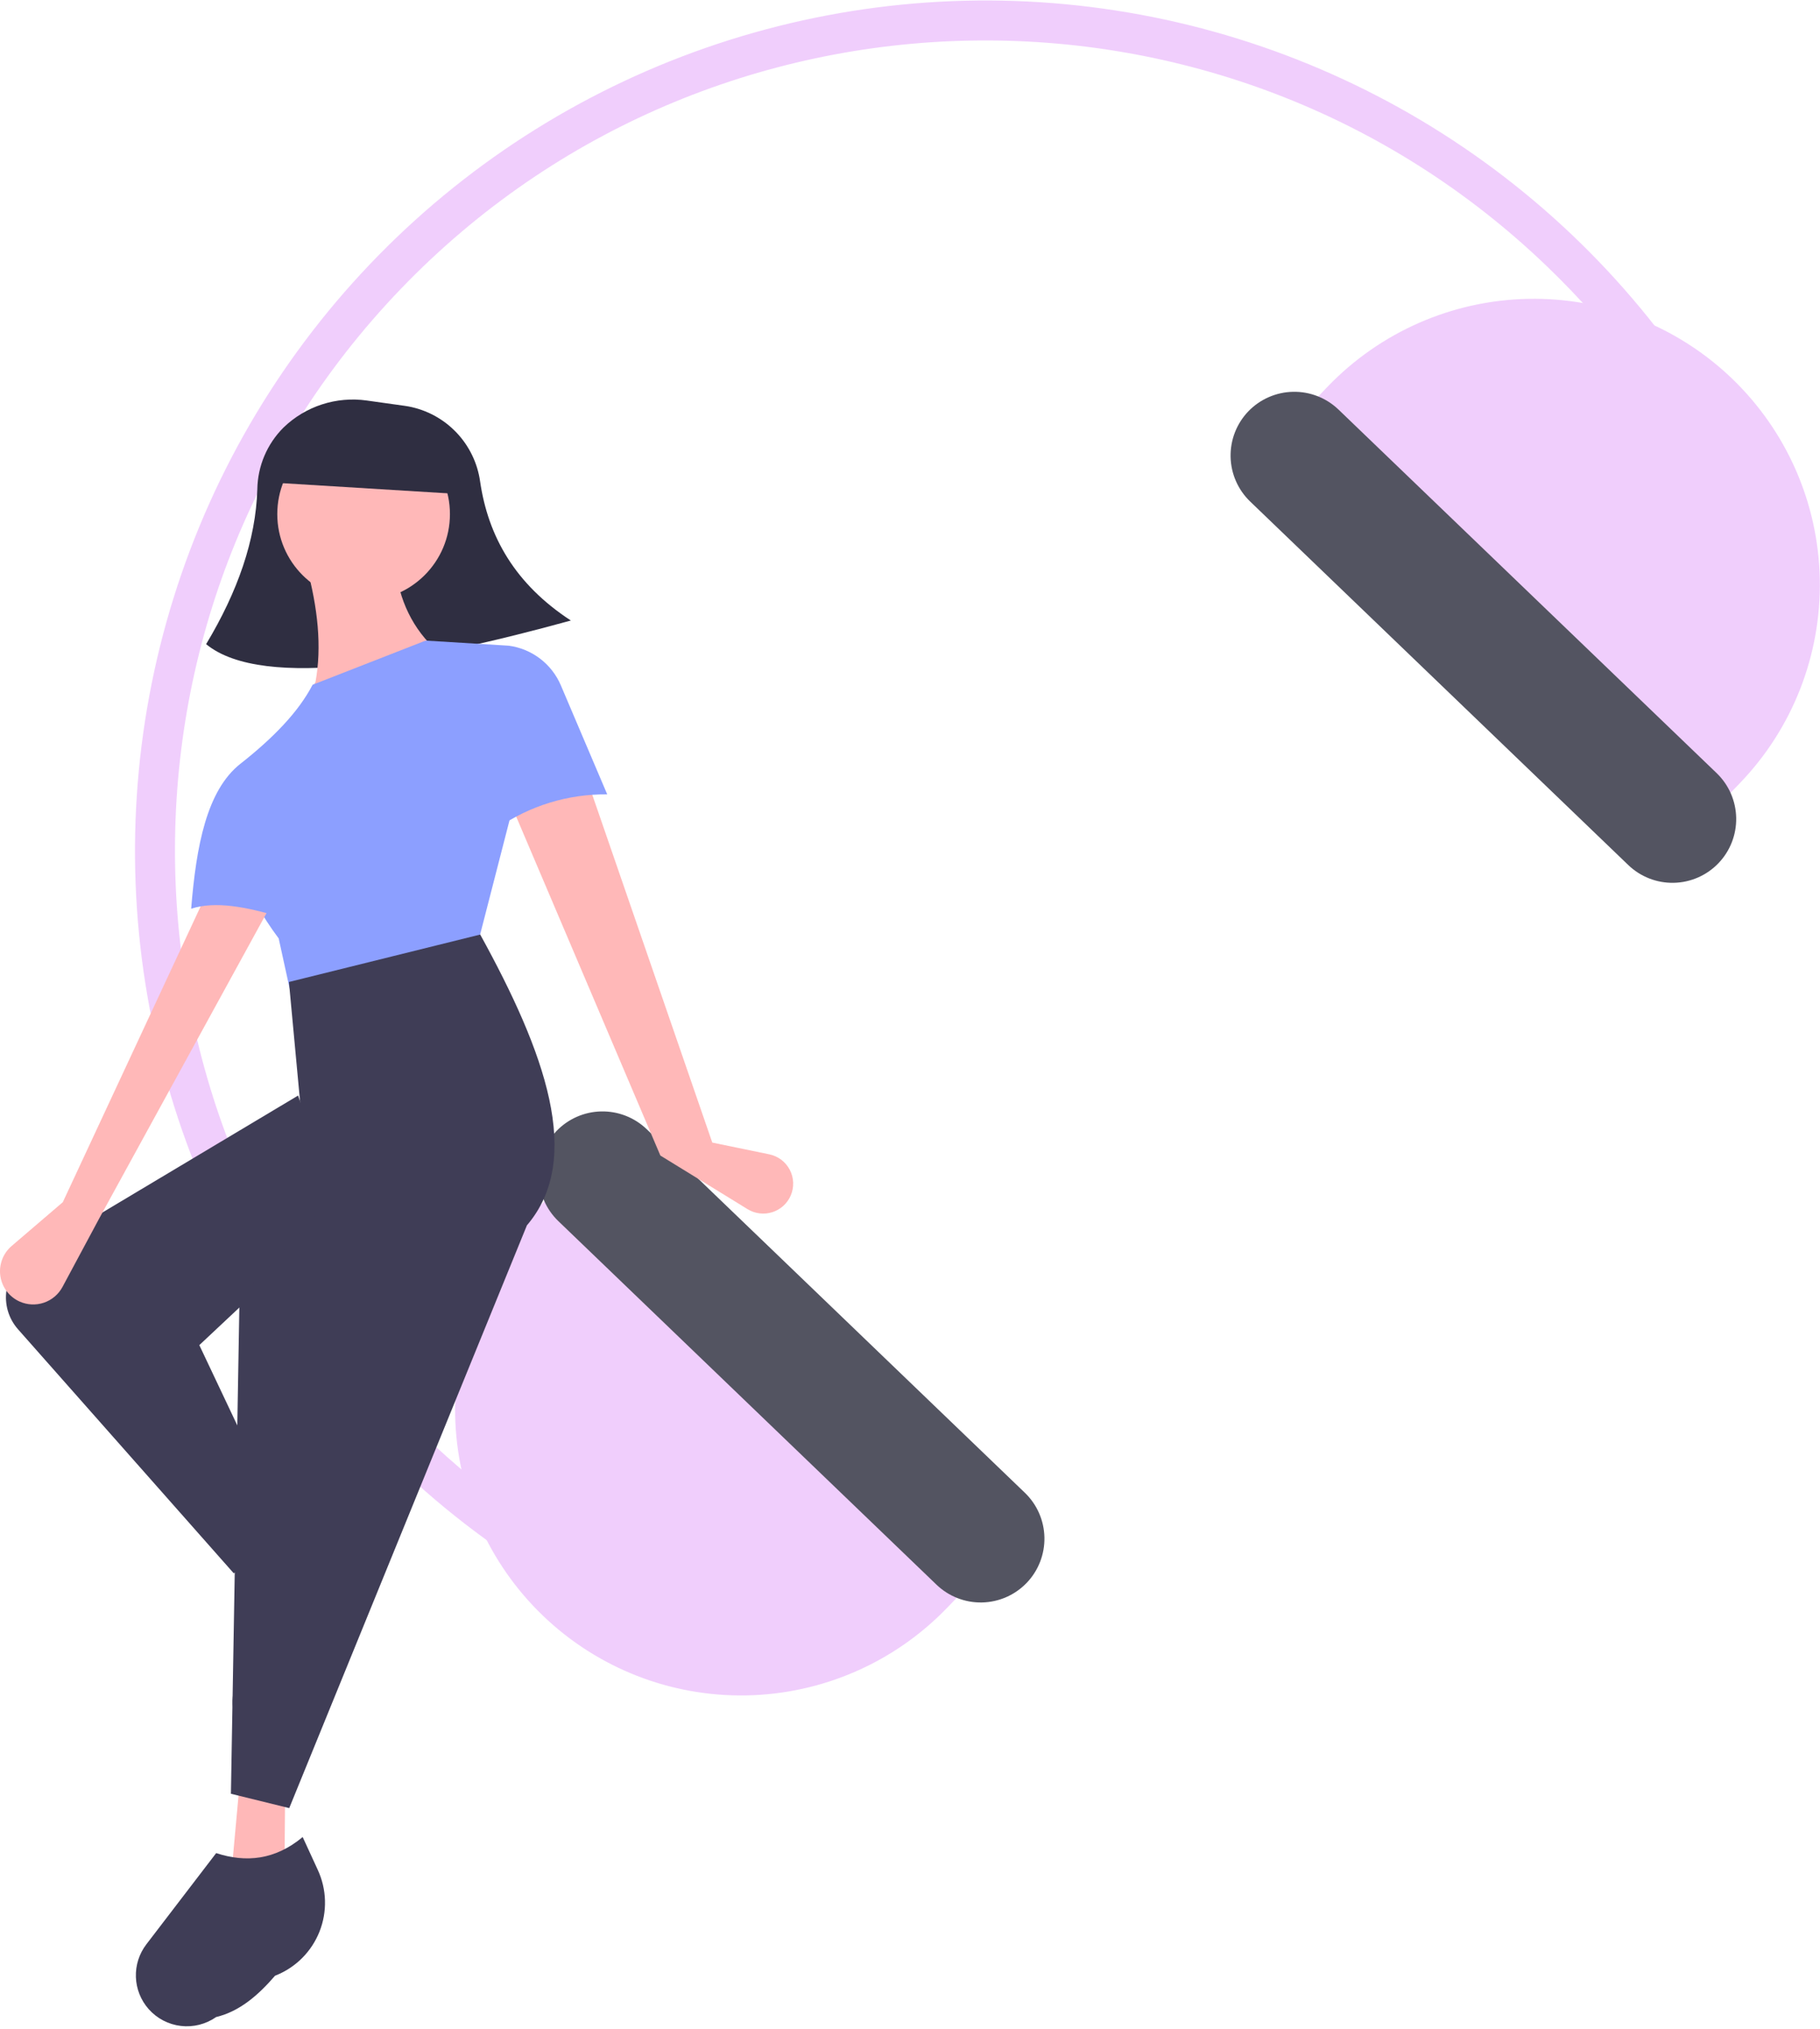 <?xml version="1.0" encoding="UTF-8"?> <svg xmlns="http://www.w3.org/2000/svg" width="445" height="496" viewBox="0 0 445 496" fill="none"> <path d="M426.412 113.863L417.674 118.297C407.609 98.479 394.276 80.5 378.234 65.116C299.452 -10.622 173.742 -8.146 98.004 70.635C22.266 149.417 24.742 275.128 103.523 350.865C118.518 365.309 135.696 377.299 154.424 386.392L150.15 395.209C120.464 380.794 94.634 359.523 74.794 333.152C54.954 306.782 41.673 276.069 36.05 243.551C30.426 211.033 32.621 177.644 42.453 146.142C52.285 114.64 69.471 85.93 92.592 62.383C115.713 38.837 144.106 21.13 175.423 10.725C206.741 0.321 240.084 -2.483 272.699 2.547C305.314 7.577 336.264 20.295 362.992 39.651C389.72 59.007 411.459 84.445 426.412 113.863Z" fill="#F0CEFC"></path> <path d="M130.789 296.151C117.937 309.519 110.922 327.446 111.287 345.988C111.652 364.529 119.368 382.166 132.737 395.018C146.106 407.871 164.033 414.886 182.574 414.521C201.115 414.155 218.752 406.44 231.605 393.071L243.642 380.549L142.827 283.629L130.789 296.151Z" fill="#F0CEFC"></path> <path d="M136.078 276.516C133.217 279.498 131.656 283.494 131.737 287.626C131.819 291.758 133.536 295.689 136.512 298.556L228.979 387.451C231.96 390.317 235.956 391.88 240.089 391.799C244.223 391.718 248.155 389.998 251.02 387.017C253.885 384.037 255.449 380.04 255.367 375.907C255.286 371.774 253.566 367.842 250.586 364.977L158.118 276.082C155.136 273.221 151.14 271.66 147.008 271.741C142.876 271.823 138.945 273.54 136.078 276.516Z" fill="#535461"></path> <path d="M413.409 203.96L425.447 191.438C438.299 178.069 445.314 160.142 444.949 141.601C444.584 123.06 436.868 105.423 423.499 92.571C416.88 86.207 409.071 81.209 400.52 77.863C391.969 74.517 382.843 72.887 373.662 73.068C355.121 73.433 337.484 81.149 324.632 94.518L312.594 107.04L413.409 203.96Z" fill="#F0CEFC"></path> <path d="M305.226 100.57C302.365 103.553 300.804 107.549 300.886 111.681C300.967 115.812 302.684 119.743 305.66 122.611L398.128 211.506C401.109 214.368 405.104 215.929 409.235 215.846C413.367 215.763 417.296 214.043 420.16 211.064C423.024 208.085 424.588 204.091 424.508 199.96C424.428 195.828 422.711 191.897 419.734 189.031L327.267 100.136C324.284 97.275 320.289 95.715 316.157 95.796C312.025 95.877 308.094 97.594 305.226 100.57Z" fill="#535461"></path> <path d="M139.574 151.715C103.723 161.599 64.465 169.039 50.398 157.496C58.1 144.675 62.542 132.037 62.919 119.63C63.004 113.952 65.303 108.533 69.327 104.527C71.991 101.954 75.206 100.021 78.728 98.877C82.251 97.732 85.987 97.405 89.655 97.921L98.959 99.227C99.272 99.271 99.584 99.321 99.894 99.377C104.36 100.223 108.448 102.446 111.586 105.734C114.724 109.023 116.753 113.211 117.389 117.712C119.349 131.166 125.941 142.814 139.574 151.715Z" fill="#2F2E41"></path> <path d="M174.157 279.358L188.094 282.231C189.159 282.451 190.161 282.905 191.028 283.56C191.895 284.215 192.606 285.055 193.108 286.019C193.61 286.983 193.891 288.047 193.931 289.133C193.971 290.219 193.768 291.301 193.338 292.299C192.922 293.263 192.304 294.127 191.525 294.831C190.745 295.536 189.824 296.064 188.822 296.381C187.821 296.697 186.763 296.795 185.72 296.666C184.678 296.538 183.675 296.187 182.781 295.636L161.461 282.524L125.25 197.398L144.006 191.973L174.157 279.358Z" fill="#FFB8B8"></path> <path d="M74.869 391.059L64.316 394.128L56.328 377.631L64.451 373.398L74.869 391.059Z" fill="#FFB8B8"></path> <path d="M69.51 461.743L56.562 458.315L58.59 436.07L69.733 436.756L69.51 461.743Z" fill="#FFB8B8"></path> <path d="M70.86 375.638L57.146 384.663L4.401 325.002C3.257 323.708 2.413 322.178 1.927 320.52C1.442 318.862 1.327 317.118 1.592 315.411C1.858 313.704 2.496 312.077 3.461 310.645C4.427 309.213 5.696 308.011 7.179 307.125L72.885 267.863L82.949 296.773L48.736 328.88L70.86 375.638Z" fill="#3F3D56"></path> <path d="M82.404 406.868C82.37 406.913 82.335 406.957 82.301 407.002C81.424 412.134 79.885 416.814 76.447 420.203C75.428 422.502 73.598 424.345 71.306 425.38C69.015 426.415 66.422 426.569 64.024 425.814C61.762 425.102 59.818 423.626 58.524 421.639C57.23 419.652 56.667 417.277 56.931 414.92L59.493 392.015C65.64 390.602 70.329 387.106 72.702 380.305L78.676 384.374C80.444 385.569 81.95 387.111 83.102 388.907C84.254 390.702 85.028 392.714 85.377 394.819C85.726 396.924 85.642 399.078 85.131 401.15C84.62 403.221 83.692 405.167 82.404 406.868Z" fill="#2F2E41"></path> <path d="M88.904 146.809C100.562 146.809 110.012 137.359 110.012 125.701C110.012 114.044 100.562 104.594 88.904 104.594C77.247 104.594 67.797 114.044 67.797 125.701C67.797 137.359 77.247 146.809 88.904 146.809Z" fill="#FFB8B8"></path> <path d="M107.188 159.443L73.912 187.002L71.32 175.658L77.128 166.805C78.74 158.118 77.7 148.539 74.93 138.379L96.64 138.399C97.577 146.61 100.774 153.773 107.188 159.443Z" fill="#FFB8B8"></path> <path d="M116.557 231.734L71.634 245.418L68.139 229.441C59.72 218.137 56.061 207.82 61.569 199.402L58.797 186.731C66.748 180.471 73 174.067 76.433 167.421L104.072 156.621L124.391 157.871L130.391 177.978L116.557 231.734Z" fill="#8C9FFF"></path> <path d="M148.471 194.223C138.895 194.121 129.524 196.992 121.648 202.441L124.391 157.871C127.174 158.243 129.813 159.333 132.048 161.034C134.282 162.735 136.035 164.988 137.134 167.573L148.471 194.223Z" fill="#8C9FFF"></path> <path d="M70.719 442.079L56.461 438.57L58.56 317.417L77.706 296.45L73.42 269.87L70.647 240.093L117.415 228.496C133.222 257.199 142.777 283.295 128.83 299.596L70.719 442.079Z" fill="#3F3D56"></path> <path d="M67.443 482.985C67.379 483.01 67.315 483.035 67.251 483.06C63.111 487.867 58.562 491.787 52.842 493.165C50.334 494.925 47.265 495.699 44.222 495.339C41.179 494.98 38.375 493.512 36.345 491.216C34.431 489.051 33.329 486.288 33.227 483.4C33.124 480.512 34.029 477.678 35.785 475.384L52.856 453.078C60.162 455.466 67.254 454.762 74.006 449.152L77.687 457.156C78.782 459.514 79.385 462.071 79.459 464.67C79.534 467.269 79.078 469.856 78.119 472.273C77.16 474.69 75.719 476.887 73.884 478.728C72.048 480.57 69.857 482.018 67.443 482.985Z" fill="#3F3D56"></path> <path d="M15.354 293.933L2.839 304.648C1.801 305.537 1.004 306.674 0.522 307.954C0.04 309.233 -0.112 310.614 0.082 311.967C0.275 313.32 0.807 314.603 1.629 315.696C2.45 316.789 3.534 317.657 4.78 318.22C6.656 319.066 8.784 319.169 10.732 318.507C12.681 317.846 14.306 316.469 15.279 314.655L24.329 297.775L65.833 222.036L50.223 219.102L15.354 293.933Z" fill="#FFB8B8"></path> <path d="M68.331 224.161C60.225 221.714 52.631 220.273 46.742 222.175C47.977 206.898 50.521 193.252 58.792 186.73L70.549 188.112L68.331 224.161Z" fill="#8C9FFF"></path> <path d="M112.473 120.806L67.328 118.028L67.884 108.999C83.643 98.373 98.691 99.299 113.029 111.777L112.473 120.806Z" fill="#2F2E41"></path> </svg> 